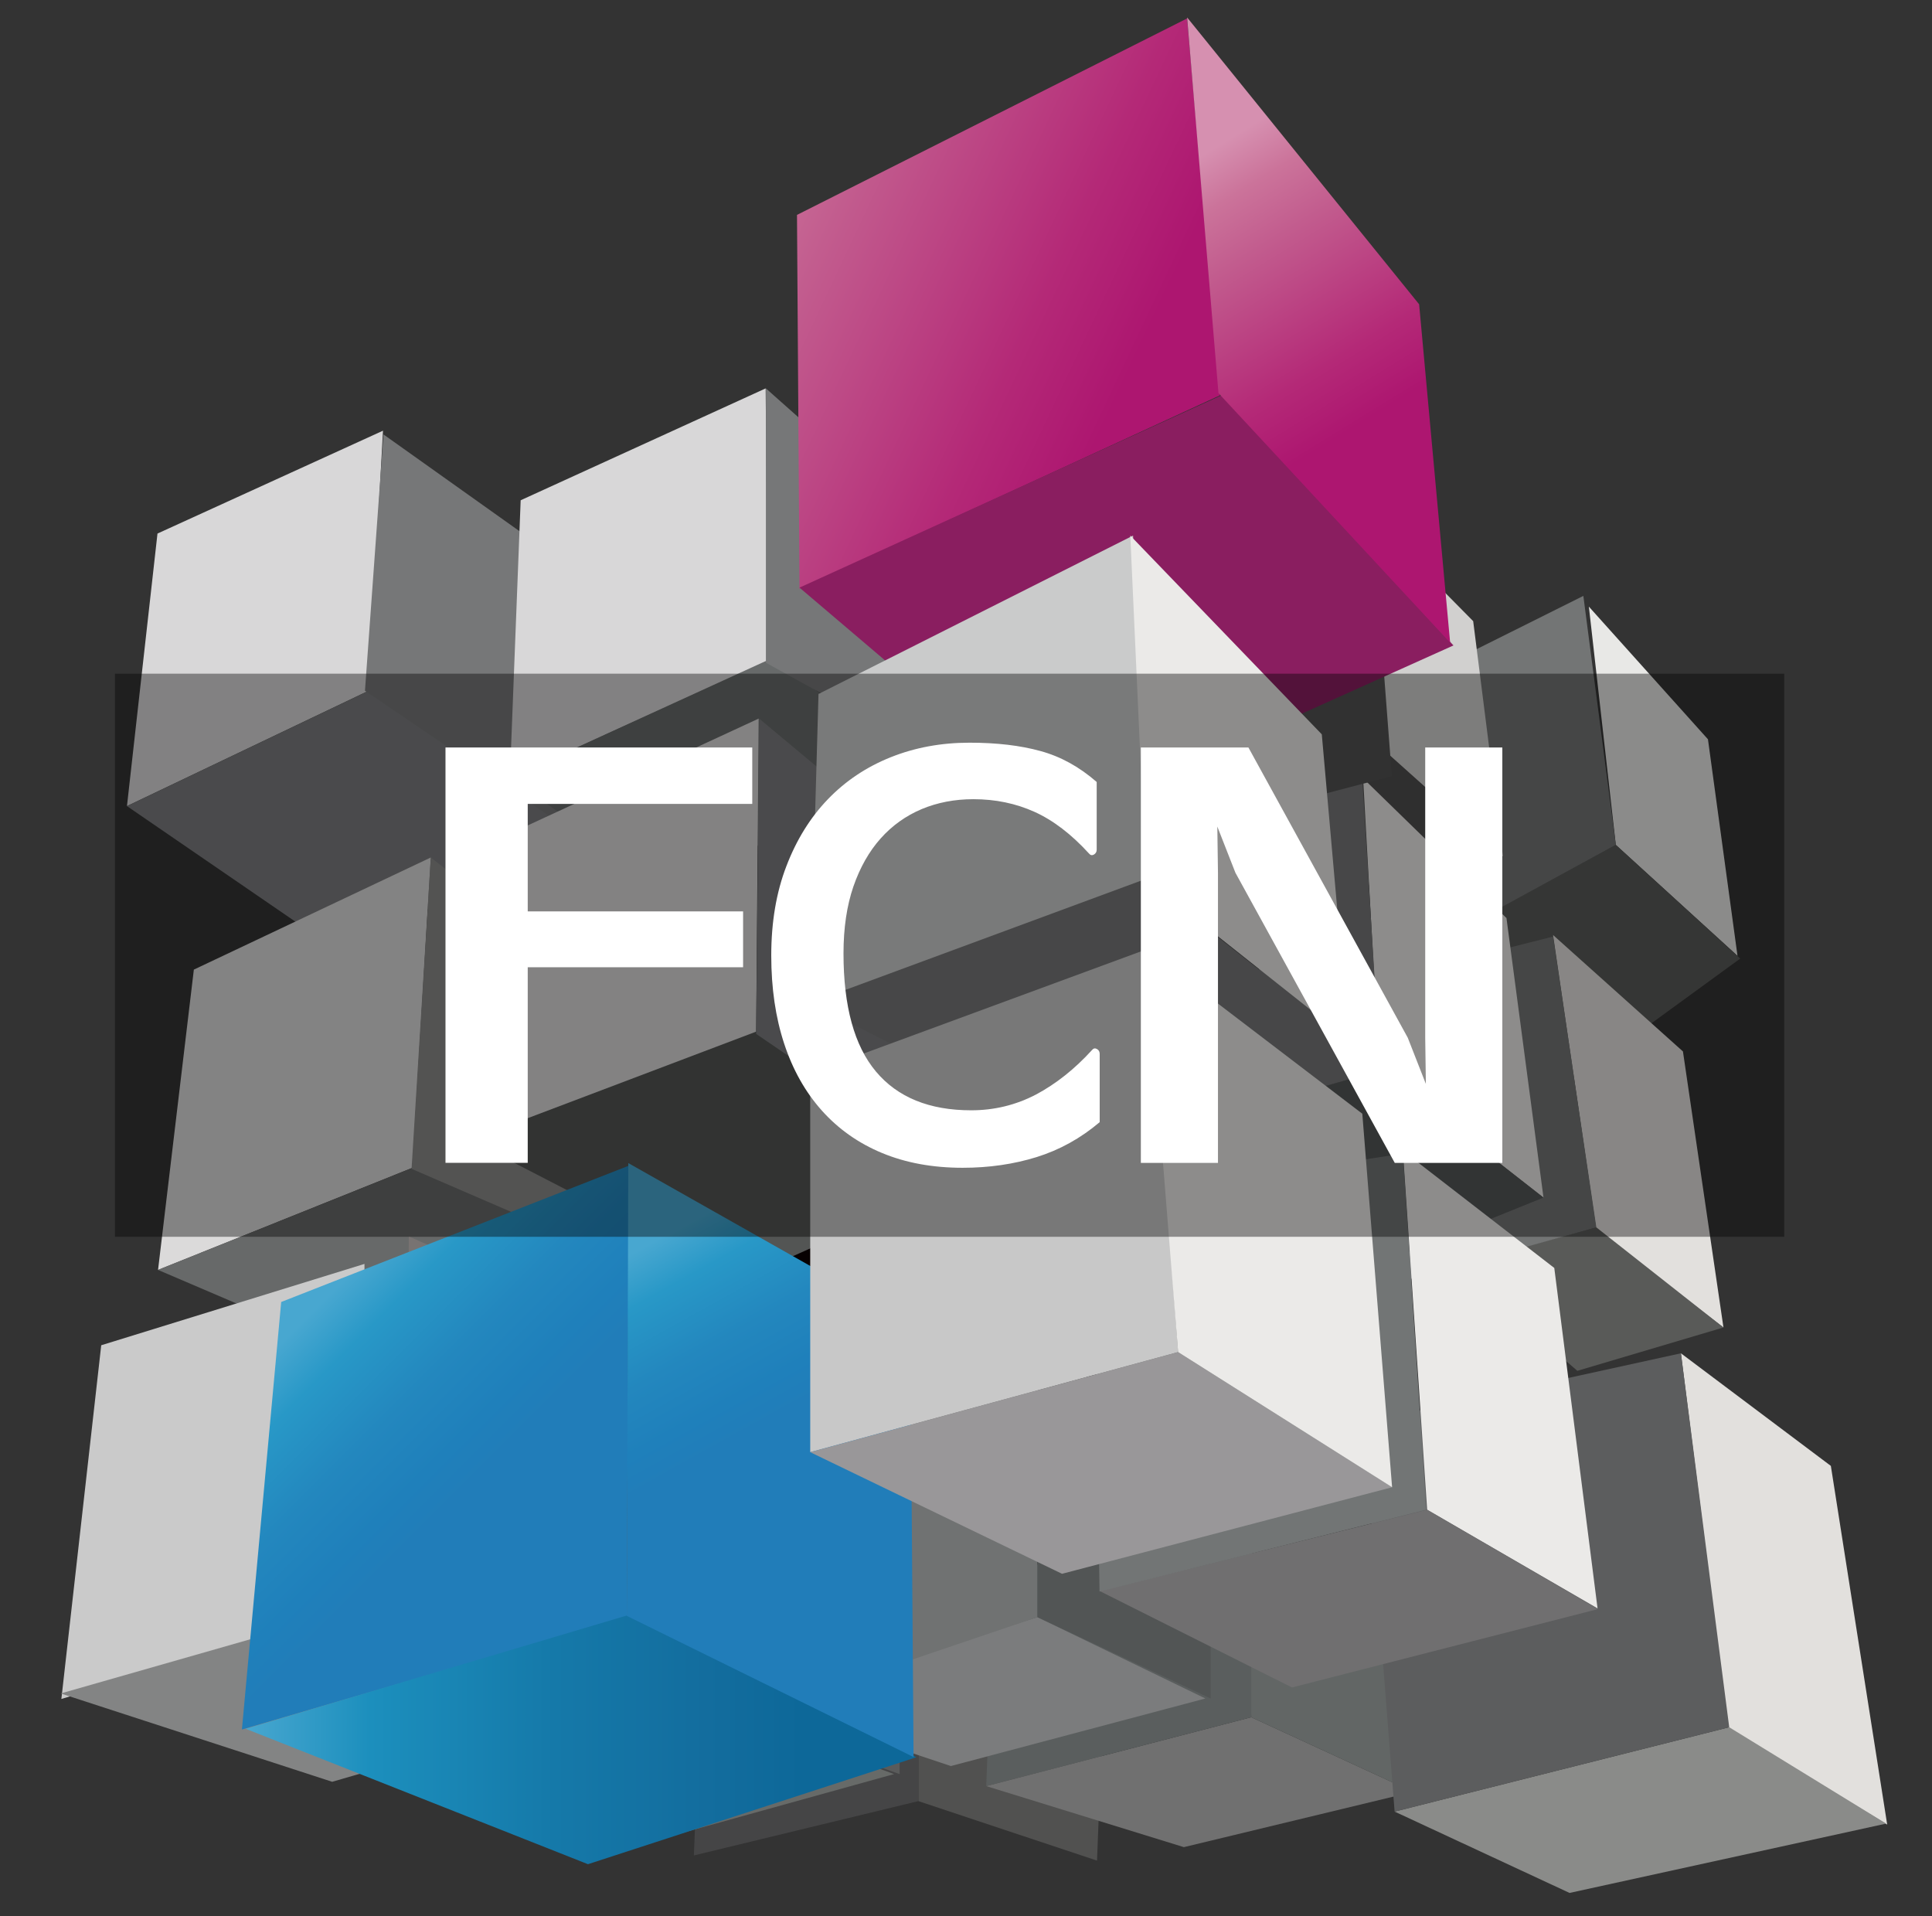 <?xml version="1.0" encoding="utf-8"?>
<!-- Generator: Adobe Illustrator 23.0.0, SVG Export Plug-In . SVG Version: 6.00 Build 0)  -->
<svg version="1.1" id="레이어_1" xmlns="http://www.w3.org/2000/svg" xmlns:xlink="http://www.w3.org/1999/xlink" x="0px"
	 y="0px" viewBox="0 0 238 236" style="enable-background:new 0 0 238 236;" xml:space="preserve">
<rect x="0" y="0" width="238" height="236" fill="#333333" stroke="none"/>
<style type="text/css">
	.st0{fill:#070102;}
	.st1{fill:#515150;}
	.st2{fill:#454546;}
	.st3{fill:#707070;}
	.st4{fill:#626665;}
	.st5{fill:#5A5E5E;}
	.st6{fill:#E8E8E6;}
	.st7{fill:#595A58;}
	.st8{fill:#737575;}
	.st9{fill:#E2E0DD;}
	.st10{fill:#8A8B89;}
	.st11{fill:#5C5D5E;}
	.st12{fill:#676A68;}
	.st13{fill:#5A5D5D;}
	.st14{fill:#5A5B5B;}
	.st15{fill:#7B7C7D;}
	.st16{fill:#707272;}
	.st17{fill:#525555;}
	.st18{fill:#D8D7D8;}
	.st19{fill:#7B7C7E;}
	.st20{fill:#767778;}
	.st21{fill:#DBDADA;}
	.st22{fill:#676969;}
	.st23{fill:#8A8A89;}
	.st24{fill:#CACACA;}
	.st25{fill:#838484;}
	.st26{fill:#787372;}
	.st27{fill:#676A6A;}
	.st28{fill:#DAD9D9;}
	.st29{fill:#535554;}
	.st30{fill:url(#SVGID_1_);}
	.st31{fill:url(#SVGID_2_);}
	.st32{fill:url(#SVGID_3_);}
	.st33{fill:#D1D0CF;}
	.st34{fill:#4F4E4E;}
	.st35{fill:#EBEAE8;}
	.st36{fill:#545657;}
	.st37{fill:#706F70;}
	.st38{fill:#727575;}
	.st39{fill:#515252;}
	.st40{fill:url(#SVGID_4_);}
	.st41{fill:#8A1E60;}
	.st42{fill:url(#SVGID_5_);}
	.st43{fill:#CACBCB;}
	.st44{fill:#C8C8C8;}
	.st45{fill:#999799;}
	.st46{opacity:0.4;}
	.st47{fill:#FFFFFF;}
</style>
<g>
	<rect x="92.81" y="150.2" class="st0" width="15.32" height="12.67"/>
	<polygon class="st1" points="135.14,229.18 136.13,203.87 113.13,196.53 113.13,221.85 	"/>
	<polygon class="st2" points="113.13,196.53 86.46,203.19 85.48,228.54 113.13,221.85 	"/>
	<polyline class="st3" points="121.49,220 154.14,211.52 174.08,220.71 145.84,227.52 	"/>
	<polyline class="st4" points="153.83,198.54 154.14,211.52 174.08,220.71 173.81,204.86 	"/>
	<polygon class="st5" points="154.14,186.21 122.53,194.04 121.49,220 154.14,211.52 	"/>
	<g>
		<polygon class="st6" points="214.04,117.73 199.05,104.07 195.73,74.72 210.4,91.06 		"/>
		<polygon class="st7" points="214.38,118.07 199.05,104.07 175.5,116.84 193.17,133.52 		"/>
		<polygon class="st8" points="195.05,73.4 199.05,104.07 176.86,116.16 171.52,85.14 		"/>
	</g>
	<g>
		<polygon class="st9" points="212.31,163.51 196.65,151.52 191.32,115.17 207.32,129.51 		"/>
		<polygon class="st7" points="212.31,163.51 196.65,151.18 179.32,155.87 194.31,168.85 		"/>
		<polygon class="st8" points="191.32,115.36 196.65,151.18 172.63,157.84 166.96,121.52 		"/>
	</g>
	<g>
		<polygon class="st9" points="232.48,224.74 212.9,212.88 207.07,166.69 225.54,180.56 		"/>
		<polygon class="st10" points="232.35,224.62 213.02,212.75 171.8,223.14 193.35,233.16 		"/>
		<polygon class="st11" points="207.07,166.69 213.02,212.75 171.8,223.14 168.07,175.23 		"/>
	</g>
	<polygon class="st12" points="110.14,218.52 78.82,227.21 52.15,219.87 85.48,209.51 	"/>
	<polygon class="st13" points="83.47,176.53 52.15,185.19 52.15,219.87 85.48,209.51 	"/>
	<polyline class="st14" points="85.48,209.51 83.47,176.53 110.82,183.86 110.82,218.52 	"/>
	<polygon class="st15" points="148.49,209.21 117.14,217.53 94.14,209.85 127.8,199.19 	"/>
	<polygon class="st16" points="127.8,167.86 93.46,176.53 94.32,210.53 127.8,199.19 	"/>
	<polyline class="st17" points="127.8,199.19 127.8,167.86 149.14,174.18 149.14,209.21 	"/>
	<g>
		<polygon class="st18" points="45.42,85.08 15.64,99.29 19.4,65.72 47.18,53.05 		"/>
		<polyline class="st19" points="45.42,85.08 15.64,99.29 41.85,117.27 71.51,102.81 		"/>
		<polygon class="st20" points="44.96,85.08 73.57,104.51 75.33,73.49 47.24,53.51 		"/>
	</g>
	<polyline class="st21" points="19.47,156.42 23.88,119.43 53.07,105.62 50.79,143.85 	"/>
	<polyline class="st22" points="50.79,143.85 19.47,156.42 41.02,165.64 72.03,153.19 	"/>
	<polygon class="st23" points="50.7,143.97 72.03,153.19 75.36,122.97 53.07,105.62 	"/>
	<polyline class="st24" points="7.56,209.27 12.47,165.7 44.9,155.68 44.9,197.92 	"/>
	<polyline class="st25" points="44.81,197.92 7.48,208.59 40.92,219.47 66.91,211.92 	"/>
	<polygon class="st26" points="50.14,195.18 72.12,209.21 70.37,161.2 50.36,152.29 	"/>
	<polygon class="st18" points="94.6,81.41 62.81,95.84 64.14,61.62 94.32,47.84 	"/>
	<polyline class="st27" points="94.82,81.2 62.81,95.84 81.93,109.19 114.89,94.67 	"/>
	<polygon class="st20" points="94.35,81.63 122.47,97.2 116.49,67.51 94.35,47.84 	"/>
	<polygon class="st28" points="93.15,127.2 58.04,140.42 59.95,104.01 93.46,88.51 	"/>
	<polyline class="st29" points="93.15,127.07 57.91,140.42 91.21,157.63 118.71,145.29 	"/>
	<polygon class="st19" points="93.15,127.35 116.8,143.51 118.71,109.53 93.52,88.51 	"/>
	<g>
		
			<linearGradient id="SVGID_1_" gradientUnits="userSpaceOnUse" x1="-123.746" y1="431.533" x2="-110.22" y2="418.007" gradientTransform="matrix(1.817 0 0 -1.817 262.599 946.38)">
			<stop  offset="0" style="stop-color:#48A7D0"/>
			<stop  offset="0.186" style="stop-color:#2898C7"/>
			<stop  offset="0.461" style="stop-color:#2387BE"/>
			<stop  offset="0.686" style="stop-color:#1F80BB"/>
			<stop  offset="0.832" style="stop-color:#217DB9"/>
		</linearGradient>
		<polygon class="st30" points="77.21,199.19 29.8,213.03 34.64,160.37 77.49,143.57 		"/>
		
			<linearGradient id="SVGID_2_" gradientUnits="userSpaceOnUse" x1="-127.9" y1="402.999" x2="-82.416" y2="402.999" gradientTransform="matrix(1.817 0 0 -1.817 262.599 946.38)">
			<stop  offset="0" style="stop-color:#48A7D0"/>
			<stop  offset="0.186" style="stop-color:#1C8FBD"/>
			<stop  offset="0.461" style="stop-color:#1579A9"/>
			<stop  offset="0.686" style="stop-color:#136D9E"/>
			<stop  offset="0.832" style="stop-color:#0D6899"/>
		</linearGradient>
		<polyline class="st31" points="77.28,198.97 30.26,212.94 72.43,229.62 112.88,216.45 		"/>
		
			<linearGradient id="SVGID_3_" gradientUnits="userSpaceOnUse" x1="-100.784" y1="436.37" x2="-92.331" y2="421.153" gradientTransform="matrix(1.817 0 0 -1.817 262.599 946.38)">
			<stop  offset="0" style="stop-color:#48A7D0"/>
			<stop  offset="0.186" style="stop-color:#2898C7"/>
			<stop  offset="0.461" style="stop-color:#2387BE"/>
			<stop  offset="0.686" style="stop-color:#1F80BB"/>
			<stop  offset="0.832" style="stop-color:#217DB9"/>
		</linearGradient>
		<polygon class="st32" points="77.21,199.03 112.54,216.42 112.14,162.9 77.4,143.26 		"/>
	</g>
	<polygon class="st33" points="185.15,105.52 165.91,88.41 163.48,58.29 181.48,76.51 	"/>
	<polygon class="st34" points="185.15,105.52 166.16,88.51 151.82,91.86 171.8,112.18 	"/>
	<polygon class="st35" points="190.14,147.51 169.92,131.73 167.92,95.87 185.58,113.08 	"/>
	<polygon class="st36" points="190.14,147.51 170.14,131.85 155.83,135.8 172.82,154.51 	"/>
	<polygon class="st20" points="170.04,131.85 156.14,135.8 153.83,98.74 167.82,95.96 	"/>
	<polygon class="st35" points="196.8,198.11 175.81,185.96 172.82,141.75 191.47,156.18 	"/>
	<polygon class="st37" points="196.84,198.2 175.81,185.96 135.48,195.98 159.16,207.85 	"/>
	<polygon class="st38" points="175.71,185.96 135.45,196.04 134.71,147.98 172.82,142.09 	"/>
	<polygon class="st39" points="171.46,95.6 154.69,100 151.89,62.48 168.65,58.88 	"/>
	<g>
		
			<linearGradient id="SVGID_4_" gradientUnits="userSpaceOnUse" x1="-99.116" y1="510.688" x2="-67.795" y2="495.948" gradientTransform="matrix(1.817 0 0 -1.817 262.599 946.38)">
			<stop  offset="0" style="stop-color:#D690B0"/>
			<stop  offset="0.163" style="stop-color:#CB739A"/>
			<stop  offset="0.352" style="stop-color:#C25C8E"/>
			<stop  offset="0.786" style="stop-color:#B42977"/>
			<stop  offset="1" style="stop-color:#AD1670"/>
		</linearGradient>
		<polygon class="st40" points="150.28,48.7 98.49,72.54 98.18,26.47 146.24,2.27 		"/>
		<polyline class="st41" points="150.59,48.64 98.49,72.38 131.84,100.74 179.05,79.5 		"/>
		
			<linearGradient id="SVGID_5_" gradientUnits="userSpaceOnUse" x1="-63.097" y1="510.273" x2="-52.042" y2="492.309" gradientTransform="matrix(1.817 0 0 -1.817 262.599 946.38)">
			<stop  offset="0" style="stop-color:#D690B0"/>
			<stop  offset="0.163" style="stop-color:#CB739A"/>
			<stop  offset="0.352" style="stop-color:#C25C8E"/>
			<stop  offset="0.786" style="stop-color:#B42977"/>
			<stop  offset="1" style="stop-color:#AD1670"/>
		</linearGradient>
		<polygon class="st42" points="150.1,48.42 178.64,79.16 174.82,37.48 146.24,2.15 		"/>
	</g>
	<polygon class="st43" points="141.25,108.64 99.75,123.59 100.83,85.48 139.58,65.97 	"/>
	<polyline class="st20" points="141.03,108.3 99.81,123.53 131.47,139.53 166.28,128.24 	"/>
	<polygon class="st35" points="141.16,108.3 166.16,128.12 162.83,90.45 139.24,65.97 	"/>
	<polygon class="st44" points="145.13,166.54 99.81,178.87 99.81,132.19 141.49,116.84 	"/>
	<polygon class="st45" points="145.13,166.54 99.81,178.87 130.83,193.85 171.49,183.19 	"/>
	<polygon class="st35" points="145.13,166.54 171.49,183.19 167.82,137.18 141.16,116.84 	"/>
</g>
<rect x="14.16" y="82.98" class="st46" width="205.63" height="69.36"/>
<g>
	<path class="st47" d="M92.67,92.07v6.95H65.01v13.24h26.53v6.88H65.01v24.09H54.88V92.07H92.67z"/>
	<path class="st47" d="M134.52,129.34c0.18-0.22,0.38-0.26,0.61-0.13c0.23,0.13,0.34,0.33,0.34,0.6v8.41
		c-2.35,1.99-4.94,3.42-7.76,4.3c-2.83,0.88-5.87,1.32-9.12,1.32c-3.71,0-7.02-0.61-9.93-1.82c-2.92-1.21-5.39-2.96-7.42-5.23
		c-2.03-2.27-3.58-5.02-4.64-8.24c-1.06-3.22-1.59-6.84-1.59-10.86c0-4.1,0.62-7.78,1.87-11.02c1.24-3.24,2.95-5.99,5.12-8.24
		c2.17-2.25,4.75-3.97,7.73-5.16c2.98-1.19,6.21-1.79,9.7-1.79c3.34,0,6.26,0.34,8.75,1.03c2.49,0.68,4.79,1.95,6.92,3.81v8.34
		c0,0.26-0.11,0.46-0.34,0.6c-0.23,0.13-0.43,0.09-0.61-0.13c-2.17-2.38-4.41-4.09-6.71-5.13c-2.31-1.04-4.81-1.56-7.53-1.56
		c-2.31,0-4.43,0.41-6.37,1.22c-1.94,0.82-3.63,2.02-5.05,3.61c-1.42,1.59-2.54,3.56-3.36,5.92c-0.81,2.36-1.22,5.11-1.22,8.24
		c0,6.53,1.33,11.38,4,14.56c2.67,3.18,6.58,4.77,11.73,4.77c2.85,0,5.51-0.65,8-1.95C130.09,133.5,132.39,131.68,134.52,129.34z"/>
	<path class="st47" d="M173.42,127.82l2.23,5.69l-0.08-5.69V92.07h9.5v51.17h-13.25l-19.63-35.74l-2.23-5.69l0.08,5.69v35.74h-9.5
		V92.07h13.25L173.42,127.82z"/>
</g>
</svg>
